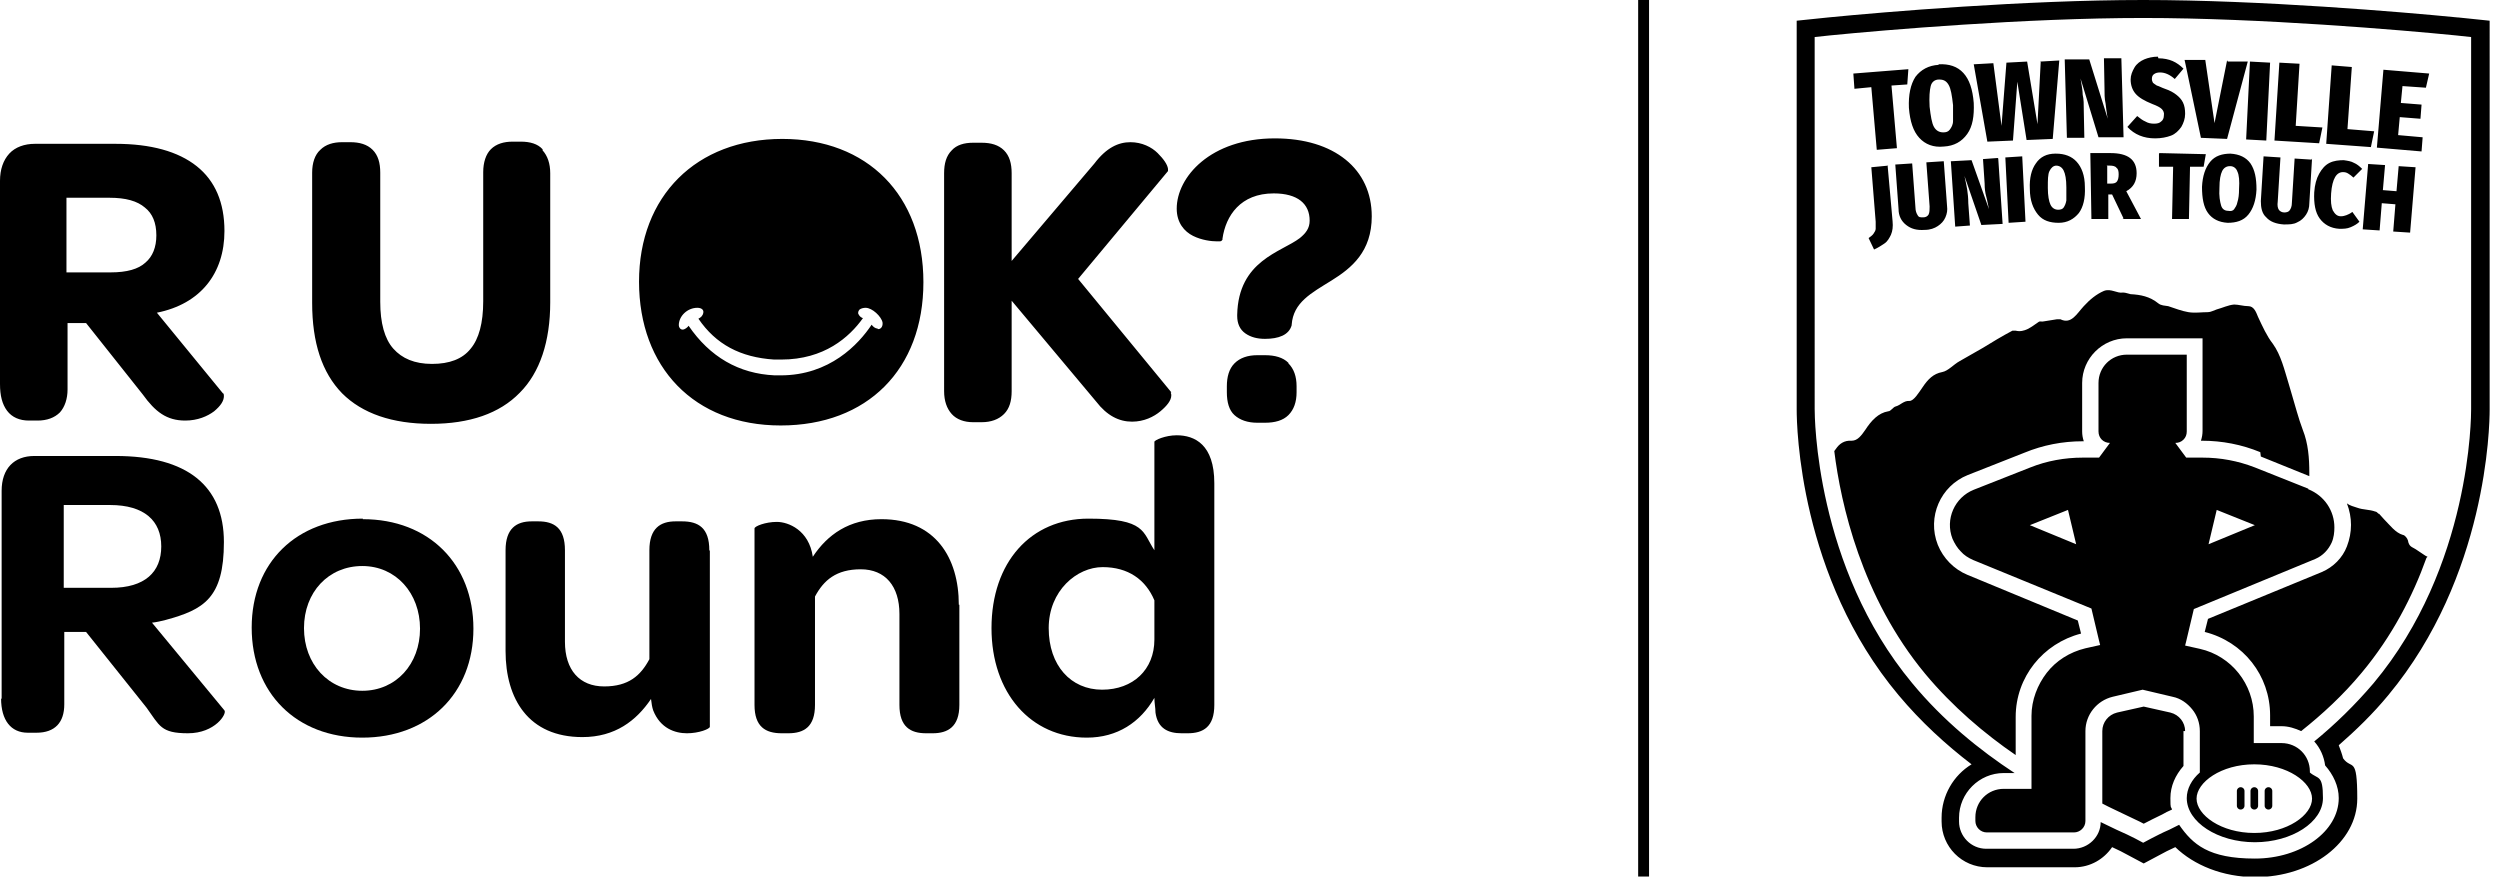 <?xml version="1.0" encoding="UTF-8"?>
<svg xmlns="http://www.w3.org/2000/svg" version="1.1" viewBox="0 0 458.9 160.9">
  <!-- Generator: Adobe Illustrator 28.7.1, SVG Export Plug-In . SVG Version: 1.2.0 Build 142)  -->
  <g>
    <g id="a">
      <path d="M451.1,3.2c-10.2-1-36.1-3.2-57.7-3.2s-47.6,2.2-57.8,3.2l-5.8.6v71.4c0,3.1.5,30.7,18.7,52.4,4.1,4.9,8.7,9.1,13.4,12.7-3.3,2-5.5,5.7-5.5,9.8v.7c0,4.6,3.7,8.4,8.4,8.4h16c2.9,0,5.4-1.5,6.9-3.7,1.1.5,2.1,1,2.8,1.4l3,1.6,3-1.6c.7-.4,1.7-.9,2.8-1.4,3.4,3.3,8.7,5.5,14.7,5.5,10.3,0,18.7-6.4,18.7-14.4s-1-5.2-2.6-7.4c-.2-.8-.5-1.6-.8-2.4,3.2-2.8,6.3-5.8,9.1-9.2,18.1-21.8,18.6-49.3,18.6-52.4V3.8l-5.8-.6h0ZM453.6,75.1c0,1.2,0,28.9-17.9,50.3-3.4,4-7.1,7.6-10.9,10.7,1.1,1.2,1.8,2.8,2,4.4,1.5,1.7,2.5,3.8,2.5,6,0,6.1-6.9,11.1-15.4,11.1s-11.4-2.6-13.9-6.2c-.6.3-1.2.6-1.8.9-1.4.6-2.5,1.2-3.3,1.6l-1.5.8-1.5-.8c-.8-.4-2-1-3.4-1.6-.9-.4-1.8-.9-2.9-1.4,0,2.7-2.3,4.9-5,4.9h-16c-2.8,0-5-2.3-5-5v-.7c0-4.5,3.7-8.2,8.2-8.2h2c-6.4-4.2-13.1-9.6-18.8-16.5-17.8-21.4-17.9-49.1-17.9-50.3V6.8l2.8-.3c10.1-1,36-3.2,57.5-3.2s47.3,2.2,57.4,3.2l2.8.3v68.4h0ZM400.8,134.2v6.4c-1.5,1.7-2.4,3.7-2.4,5.9s.1,1.4.3,2.1c-.7.3-1.3.6-1.8.9-1.2.6-2.5,1.2-3.4,1.7h0s0,0,0,0c-.9-.5-2.1-1-3.5-1.7-1.2-.6-2.6-1.2-4.1-2v-13.3c0-1.6,1.1-3,2.7-3.4l4.9-1.1,4.9,1.1c1.6.4,2.7,1.8,2.7,3.4M414.9,83c-3.4-1.4-7-2.1-10.7-2.1h-.2c.2-.6.3-1.2.3-1.8v-17h-13.9c-4.5,0-8.2,3.7-8.2,8.2v8.9c0,.6.1,1.2.3,1.8h-.2c-3.7,0-7.3.7-10.7,2.1l-10.4,4.1c-5,2-7.5,7.7-5.5,12.8,1,2.5,3,4.5,5.4,5.5l20.3,8.4.6,2.4c-7,1.8-12,8-12,15.3v7c-5.7-3.9-11.6-8.9-16.6-14.9-11.7-14.1-15.5-31.2-16.7-40.9.1-.1.2-.3.3-.4,0,0,0,0,0,0,.6-.9,1.5-1.6,2.9-1.5,1.1,0,1.8-1,2.5-2,1.1-1.7,2.4-3.1,4.2-3.4.5,0,.9-.8,1.4-.9.8-.2,1.5-1.1,2.5-1,.8,0,1.7-1.5,2.4-2.5,1-1.5,2-2.5,3.6-2.8,1.1-.2,2.1-1.4,3.2-2,1.4-.8,2.8-1.6,4.2-2.4,1.8-1.1,3.6-2.2,5.5-3.2.2,0,.4,0,.6,0,1.6.4,2.9-.7,4.2-1.6.3-.2.6,0,.9-.1l2.5-.4c.2,0,.4,0,.6,0,2,1,3-1,4.3-2.4,1.1-1.2,2.3-2.2,3.7-2.8,1.3-.5,2.4.5,3.5.3.5,0,.9.2,1.4.3,1.8.1,3.5.4,5.1,1.7.5.4,1.2.4,1.8.5,1.2.4,2.5.9,3.7,1.1,1.2.2,2.4,0,3.6,0,.5,0,1-.3,1.6-.5,1.1-.3,2.1-.8,3.2-.9.8,0,1.7.3,2.6.3,1,0,1.4,1,1.8,2,.8,1.7,1.6,3.5,2.7,4.9,1.5,2.1,2.1,4.7,2.9,7.3l.5,1.7c.7,2.3,1.3,4.7,2.1,6.8,1,2.5,1.2,5.2,1.2,7.9v.6l-8.9-3.6h0ZM445.4,102.4c-2.5,7-6.3,14.4-11.9,21.1-3.4,4.1-7.2,7.6-11.1,10.7-1.1-.5-2.3-.9-3.6-.9h-2.1v-2c0-7.3-4.9-13.5-12-15.3l.6-2.4,20.9-8.6c2.1-.9,3.8-2.6,4.6-4.7,1-2.6,1-5.3,0-7.9.5.4,1.3.6,1.9.8,1.1.4,2.2.3,3.3.7.2,0,.4.2.6.4,0,0,0,0,.1,0,.3.3.6.7.9,1,1.1,1.1,2.1,2.5,3.5,2.9.3,0,.8.6.9,1,.2,1.2.8,1.2,1.4,1.6.6.4,1.2.8,1.8,1.2l.4.2h0ZM340.2,13.5l.2,2.8,3.1-.3,1,11.5,3.7-.3-1-11.5,2.9-.2.2-2.8-10.1.8h0ZM355.9,11.9c-1.9.1-3.3.9-4.3,2.2-.9,1.4-1.3,3.3-1.2,5.7.2,2.5.8,4.3,1.9,5.5s2.6,1.8,4.5,1.6c1.9-.1,3.3-.9,4.3-2.3s1.3-3.3,1.2-5.7c-.2-2.5-.8-4.3-1.9-5.5-1.1-1.2-2.6-1.7-4.6-1.6M356,14.6c.8,0,1.3.3,1.7,1,.4.7.6,1.9.8,3.7,0,1.2,0,2.2,0,2.9,0,.7-.3,1.2-.6,1.6s-.7.5-1.2.5c-.7,0-1.3-.3-1.7-1s-.6-2-.8-3.7c-.1-1.8,0-3,.2-3.8s.8-1.2,1.5-1.2M374.6,11.2l-.6,11.6-1.9-11.5-3.8.2-.9,11.6-1.5-11.5-3.6.2,2.5,14.2,4.7-.2.8-10.8,1.7,10.7,4.8-.2,1.2-14.4-3.5.2h0ZM389.4,10.7h-3.2c0,0,.1,5.4.1,5.4,0,1.1,0,2,.2,2.9.1.8.2,1.8.4,2.8l-3.4-10.9h-4.5c0,.1.4,14.4.4,14.4h3.2c0,0-.1-5-.1-5,0-1.1,0-2.1-.2-2.9,0-.8-.2-1.8-.4-3l3.3,10.8h4.6c0-.1-.4-14.4-.4-14.4h0ZM396.1,10.4c-.9,0-1.8.2-2.5.5s-1.4.8-1.8,1.5-.7,1.4-.7,2.2c0,1,.3,1.9.9,2.6.6.7,1.6,1.3,3.1,1.9.8.3,1.4.6,1.7.9.3.3.5.7.4,1.2,0,.5-.2.9-.5,1.1-.3.3-.7.4-1.3.4-.6,0-1.1-.1-1.6-.4-.5-.2-1-.6-1.5-1l-1.8,2c1.3,1.4,3,2.1,5.1,2.1,1.1,0,2.1-.2,2.9-.5s1.4-.9,1.9-1.6c.4-.7.7-1.5.7-2.4,0-.8-.1-1.5-.4-2.1-.3-.6-.7-1-1.2-1.4-.5-.4-1.2-.8-2.1-1.1-.6-.2-1.1-.5-1.5-.6-.3-.2-.6-.4-.7-.5-.1-.2-.2-.4-.2-.7,0-.4.1-.7.4-.9.3-.2.6-.3,1.1-.3.9,0,1.8.4,2.7,1.2l1.6-1.9c-.6-.6-1.3-1.1-2-1.4s-1.6-.5-2.6-.5M408.8,11.1l-2.3,11.5-1.7-11.6h-3.8c0-.1,3,14.3,3,14.3l4.8.2,3.8-14.2h-3.7c0-.1,0-.1,0-.1ZM413,11.3l-.7,14.3,3.7.2.7-14.3s-3.7-.2-3.7-.2ZM418.4,11.5l-.9,14.3,8.2.5.6-2.9-4.9-.3.7-11.4-3.7-.2h0ZM428,12.1l-1,14.3,8.2.6.6-2.9-4.9-.4.8-11.4-3.7-.3h0ZM437.5,12.8l-1.2,14.3,8.2.7.2-2.6-4.5-.4.3-3.3,3.8.3.2-2.6-3.8-.3.3-3.1,4.3.3.6-2.6-8.4-.7h0ZM346.6,30.4l-3.1.3.8,10c0,.5,0,1,0,1.3,0,.3-.2.6-.4.9-.2.3-.5.5-.9.8l1,2.1c.7-.3,1.3-.7,1.9-1.1s.9-1,1.2-1.6c.3-.7.4-1.5.3-2.5l-.9-10.1h0ZM356.7,29.6l-3.1.2.6,8.1c0,.6,0,1.1-.2,1.5-.2.3-.5.5-1,.5-.5,0-.8,0-1-.4-.2-.3-.4-.8-.4-1.4l-.6-8.1-3.1.2.6,8.2c0,1.2.5,2.2,1.4,2.9s1.9,1,3.4.9c1,0,1.8-.3,2.4-.7s1.1-.9,1.4-1.6.4-1.3.3-2.1l-.6-8.2h0ZM366.7,29l-2.7.2.3,4.5c0,.9.1,1.7.3,2.4s.3,1.5.5,2.3l-3.2-9-3.8.2.8,12,2.7-.2-.3-4.1c0-1-.1-1.8-.2-2.5-.1-.7-.3-1.5-.5-2.5l3.1,9,3.9-.2-.8-12ZM368.1,28.9l.6,12,3.1-.2-.6-12s-3.1.2-3.1.2ZM377.3,28.2c-1.6,0-2.8.6-3.6,1.8-.8,1.1-1.2,2.7-1.1,4.7,0,2.1.6,3.6,1.5,4.7s2.2,1.5,3.8,1.5c1.6,0,2.8-.7,3.7-1.8.8-1.1,1.2-2.7,1.1-4.8,0-2.1-.6-3.6-1.5-4.6s-2.2-1.5-3.8-1.5M377.4,30.4c.6,0,1.1.3,1.4.9.3.6.5,1.6.5,3.1,0,1,0,1.8,0,2.4-.1.6-.3,1-.5,1.3s-.6.4-1,.4c-.6,0-1.1-.3-1.4-.9-.3-.6-.5-1.7-.5-3.1,0-1.5,0-2.5.3-3.1.3-.6.7-1,1.3-1M389.6,40.2h3.4s-2.7-5.1-2.7-5.1c1.3-.7,1.9-1.8,1.9-3.3,0-2.5-1.6-3.7-4.8-3.7h-3.7c0,0,.2,12.1.2,12.1h3.1s0-4.5,0-4.5h.7l2.1,4.4h0ZM386.7,30.4h.6c.5,0,1,.1,1.2.4.3.2.4.6.4,1.2,0,.6-.1,1-.3,1.3-.2.3-.6.4-1.1.4h-.7v-3.2s0,0,0,0ZM396.3,28.2v2.4s2.6,0,2.6,0l-.2,9.6h3.1c0,0,.2-9.6.2-9.6h2.5s.4-2.3.4-2.3l-8.5-.2h0ZM409.5,28.2c-1.6,0-2.9.4-3.8,1.5s-1.4,2.6-1.5,4.6c0,2.1.3,3.7,1.1,4.8.8,1.1,2,1.7,3.6,1.8,1.6,0,2.9-.4,3.8-1.5s1.4-2.6,1.5-4.6c0-2.1-.3-3.6-1.1-4.8-.8-1.1-2-1.7-3.7-1.8M409.4,30.5c.6,0,1.1.4,1.3,1,.3.6.4,1.7.3,3.2,0,1-.1,1.8-.3,2.4-.1.6-.4,1-.6,1.3s-.6.4-1.1.3c-.6,0-1.1-.3-1.3-1s-.4-1.7-.3-3.2c0-1.5.2-2.5.5-3.1.3-.6.8-.9,1.4-.9M424.3,29.3l-3.1-.2-.5,8.1c0,.7-.2,1.1-.4,1.4s-.6.4-1,.4-.8-.2-1-.5c-.2-.3-.3-.8-.2-1.5l.5-8.1-3.1-.2-.5,8.2c0,1.2.2,2.3,1,3,.7.8,1.8,1.2,3.2,1.3,1,0,1.8,0,2.5-.4.7-.3,1.2-.8,1.6-1.4.4-.6.6-1.3.6-2.1l.5-8.2h0ZM430.3,29.4c-1,0-1.9.1-2.7.5s-1.4,1.1-1.9,2c-.5.9-.8,2-.9,3.4-.1,2.1.2,3.7,1,4.8s2,1.8,3.6,1.9c.8,0,1.4,0,2.1-.3s1.2-.6,1.6-1l-1.3-1.8c-.4.3-.8.5-1.1.6-.3.1-.6.2-1,.2-.7,0-1.1-.4-1.5-1.1-.3-.7-.4-1.7-.3-3.1.2-2.7,1-4,2.3-3.9.3,0,.6.1.9.3s.6.4.9.7l1.6-1.6c-.5-.5-1-.9-1.5-1.1-.5-.3-1.2-.4-1.9-.5M442.4,42.7l1-12-3.1-.2-.4,4.6-2.5-.2.4-4.6-3.1-.2-1,12,3.1.2.4-5,2.5.2-.4,5,3.1.2h0ZM411.3,144.5c-.4,0-.7.3-.7.7v2.6c0,.4.3.7.7.7s.7-.3.7-.7v-2.6c0-.4-.3-.7-.7-.7M413.8,144.5c-.4,0-.7.3-.7.7v2.6c0,.4.3.7.7.7s.7-.3.7-.7v-2.6c0-.4-.3-.7-.7-.7M416.4,144.5c-.4,0-.7.3-.7.7v2.6c0,.4.3.7.7.7s.7-.3.7-.7v-2.6c0-.4-.3-.7-.7-.7M416.4,144.5c-.4,0-.7.3-.7.7v2.6c0,.4.3.7.7.7s.7-.3.7-.7v-2.6c0-.4-.3-.7-.7-.7M413.8,144.5c-.4,0-.7.3-.7.7v2.6c0,.4.3.7.7.7s.7-.3.7-.7v-2.6c0-.4-.3-.7-.7-.7M411.3,144.5c-.4,0-.7.3-.7.7v2.6c0,.4.3.7.7.7s.7-.3.7-.7v-2.6c0-.4-.3-.7-.7-.7M423.7,89.7l-9.8-3.9c-3.1-1.2-6.3-1.8-9.6-1.8h-3l-2-2.7c.6,0,1.1-.2,1.5-.6s.6-.9.6-1.5v-14.1h-11c-2.9,0-5.2,2.3-5.2,5.2v8.9c0,1.2.9,2.1,2.1,2.1l-2,2.7h-3c-3.3,0-6.6.6-9.6,1.8l-10.4,4.1c-3.5,1.4-5.3,5.4-3.9,9,.4.9.9,1.7,1.5,2.3.6.7,1.4,1.2,2.3,1.6l21.7,8.9,1.4,5.9.2.8-2.7.6c-2.9.7-5.4,2.3-7.1,4.5s-2.8,5-2.8,7.9v13.4h-5.1c-2.9,0-5.2,2.3-5.2,5.2v.7c0,1.1.9,2.1,2.1,2.1h16c1.1,0,2.1-.9,2.1-2.1v-16.5c0-3,2.1-5.6,5-6.3l5.5-1.3,5.5,1.3c1.5.3,2.7,1.2,3.6,2.3.9,1.1,1.4,2.5,1.4,4v7.6c-1.5,1.3-2.4,3-2.4,4.7,0,4.4,5.7,8.1,12.5,8.1s12.5-3.7,12.5-8.1-.9-3.4-2.4-4.7v-.2c0-2.9-2.3-5.2-5.2-5.2h-5.1v-4.9c0-5.9-4.1-11.1-9.9-12.4l-2.7-.6.2-.8,1.4-5.9,22.3-9.2c1.4-.6,2.4-1.7,3-3,.4-.9.5-1.9.5-2.8,0-3-1.8-5.8-4.8-7M372.6,96.4l7-2.8,1.5,6.3-8.5-3.5h0ZM413.8,140.3c6.1,0,10.6,3.3,10.6,6.3s-4.5,6.3-10.6,6.3-10.6-3.3-10.6-6.3,4.5-6.3,10.6-6.3M405.4,99.9l1.5-6.3,7,2.8-8.5,3.5h0ZM416.4,148.6c.4,0,.7-.3.7-.7v-2.6c0-.4-.3-.7-.7-.7s-.7.3-.7.7v2.6c0,.4.3.7.7.7M413.8,148.6c.4,0,.7-.3.7-.7v-2.6c0-.4-.3-.7-.7-.7s-.7.3-.7.7v2.6c0,.4.3.7.7.7M411.3,148.6c.4,0,.7-.3.7-.7v-2.6c0-.4-.3-.7-.7-.7s-.7.3-.7.7v2.6c0,.4.3.7.7.7M411.3,144.5c-.4,0-.7.3-.7.7v2.6c0,.4.3.7.7.7s.7-.3.7-.7v-2.6c0-.4-.3-.7-.7-.7M413.8,144.5c-.4,0-.7.3-.7.7v2.6c0,.4.3.7.7.7s.7-.3.7-.7v-2.6c0-.4-.3-.7-.7-.7M416.4,144.5c-.4,0-.7.3-.7.7v2.6c0,.4.3.7.7.7s.7-.3.7-.7v-2.6c0-.4-.3-.7-.7-.7M413.8,144.5c-.4,0-.7.3-.7.7v2.6c0,.4.3.7.7.7s.7-.3.7-.7v-2.6c0-.4-.3-.7-.7-.7M416.4,144.5c-.4,0-.7.3-.7.7v2.6c0,.4.3.7.7.7s.7-.3.7-.7v-2.6c0-.4-.3-.7-.7-.7M411.3,144.5c-.4,0-.7.3-.7.7v2.6c0,.4.3.7.7.7s.7-.3.7-.7v-2.6c0-.4-.3-.7-.7-.7"/>
      <g>
        <path d="M.3,128.3v-38.2c0-4.1,2.3-6.4,6-6.4h14.9c13.2,0,19.9,5.5,19.9,15.8s-3.7,12.4-10.7,14.3c-.8.2-1.6.4-2.5.5l13.3,16.1c.5.6-1.7,4.2-6.7,4.2s-5.2-1.4-7.6-4.7l-11.1-13.9h-4v13.3c0,3.3-1.7,5.2-5.1,5.2h-1.6c-3.1,0-4.9-2.3-4.9-6.3h0ZM20.4,107.9c6.2,0,9.2-2.9,9.2-7.6s-3.1-7.6-9.4-7.6h-8.5v15.2h8.8Z"/>
        <g>
          <path d="M41,72.3l-12.2-14.9c8-1.6,12.4-7.2,12.4-15,0-5.2-1.7-9.2-5.1-11.9-3.4-2.7-8.4-4.1-14.9-4.1H6.4c-1.9,0-3.6.6-4.7,1.8-1.1,1.2-1.7,2.9-1.7,5v37.3c0,2.1.4,3.7,1.3,4.9.9,1.2,2.3,1.8,4,1.8h1.6c1.7,0,3.1-.5,4.1-1.5.9-1,1.4-2.5,1.4-4.2v-12.2h3.4l10.4,13.1c2.3,3.2,4.4,4.8,7.8,4.8h0c2.3,0,4.1-.8,5.3-1.7,1.2-1,1.8-1.9,1.8-2.8,0-.2,0-.4-.2-.6h0ZM26.7,48.2c-1.3,1.2-3.4,1.8-6.4,1.8h-8.1v-13.7h7.9c3,0,5.1.6,6.5,1.8,1.4,1.1,2.1,2.8,2.1,5.1,0,2.2-.7,3.9-2,5ZM99.6,27.6c.9,1,1.4,2.4,1.4,4.2v23.7c0,7.2-1.9,12.9-5.6,16.6-3.7,3.8-9.2,5.7-16.3,5.7h0c-7.1,0-12.6-1.9-16.3-5.6-3.7-3.8-5.5-9.3-5.5-16.6v-23.9c0-1.8.5-3.3,1.5-4.2,1-1,2.4-1.4,4-1.4h1.5c1.7,0,3.1.4,4.1,1.4,1,1,1.4,2.4,1.4,4.2v23.7c0,3.9.8,6.8,2.4,8.6s3.9,2.8,7.1,2.8,5.6-.9,7.1-2.8c1.5-1.8,2.3-4.7,2.3-8.7v-23.7c0-1.8.5-3.3,1.4-4.2,1-1,2.4-1.4,4-1.4h1.5c1.7,0,3.1.4,4,1.4h0ZM251.8,39.7c0,6.5-3.7,9.5-7.4,11.8-3.7,2.3-7,4-7.3,8.1h0c0,0,0,.1,0,.1-.5,1.8-2.4,2.5-4.9,2.5h0c-1.4,0-2.6-.3-3.6-1s-1.5-1.8-1.5-3.2v-.2c.2-10,8.1-11.5,11.5-14.1,1.1-.9,1.8-1.8,1.8-3.2,0-3.1-2.2-5-6.6-5-6.1,0-8.8,4.1-9.4,8.3h0c0,.1,0,.2,0,.2-.3.4-.3.2-.4.3,0,0-.1,0-.2,0-.1,0-.3,0-.5,0-.9,0-2.7-.2-4.3-1-1.6-.8-3-2.4-3-5,0-5.8,6.2-12.9,18-12.9,5.5,0,9.9,1.4,13,3.9,3.1,2.5,4.8,6.1,4.8,10.4h0ZM236.5,66.7c1,1,1.5,2.4,1.5,4.2v1.1c0,1.8-.5,3.2-1.5,4.2-1,1-2.5,1.4-4.3,1.4h-1.4c-1.8,0-3.2-.5-4.2-1.4s-1.4-2.4-1.4-4.2v-1.1c0-1.7.4-3.2,1.4-4.2,1-1,2.4-1.5,4.2-1.5h1.4c1.8,0,3.3.4,4.3,1.4h0ZM214.9,72.1c.1.2.1.3.1.5,0,.9-.8,1.9-2,2.9-1.2,1-3,1.9-5.2,1.9h0c-2.4,0-4.6-1.1-6.6-3.7l-15.5-18.5v16.6c0,1.8-.4,3.2-1.4,4.2s-2.4,1.5-4.1,1.5h-1.6c-1.6,0-3-.5-3.9-1.5s-1.4-2.4-1.4-4.2V31.8c0-1.8.4-3.2,1.4-4.2.9-1,2.3-1.4,3.9-1.4h1.6c1.7,0,3.1.4,4.1,1.4s1.4,2.4,1.4,4.2v16.1l15.2-17.9c2.2-2.9,4.4-3.9,6.6-3.9,2.1,0,3.9.9,5,2,1.1,1.1,1.8,2.1,1.9,2.9,0,.1,0,.2,0,.4h0c0,0-16.5,19.8-16.5,19.8l17.1,20.8h0s0,0,0,0ZM143.6,25.5c-15.8,0-26.3,10.5-26.3,26.2s10.1,26.4,26,26.4,26.2-10.3,26.2-26.3-10.3-26.3-25.9-26.3h0ZM161.1,60.3c-.5,0-.9-.4-1.1-.7-2.4,3.6-7.7,9.3-16.7,9.3s-.8,0-1.1,0c-6.6-.3-11.9-3.4-15.8-9.1-.2.3-.7.7-1.1.7s-.7-.4-.7-.8c0-1.7,1.6-3.2,3.4-3.2.8,0,1.2.4,1.1.9-.1.6-.5.9-.9,1.1,3.2,4.7,7.7,7.1,13.9,7.5.4,0,.9,0,1.3,0,7.9,0,12.5-4.1,15-7.6-.3-.1-.6-.3-.8-.7-.2-.3,0-.7.2-.9.3-.2.7-.3,1.1-.3,1.2,0,2.9,1.6,3.1,2.7.1.8-.4,1.3-.9,1.2h0Z"/>
          <path d="M66.6,95.3c12.1,0,20.3,8.2,20.3,20.1s-8.3,20-20.4,20-20.3-8.2-20.3-20.2,8.3-20,20.4-20ZM66.5,103.9c-6.2,0-10.7,4.8-10.7,11.4s4.5,11.5,10.7,11.5,10.6-4.9,10.6-11.4-4.4-11.5-10.6-11.5Z"/>
        </g>
        <path d="M130.3,101.1v32.3c0,.4-2,1.2-4.2,1.2s-4.9-.9-6.2-4.2c-.2-.6-.3-1.2-.4-2.1-2.7,4-6.6,7-12.6,7-9.9,0-14.1-7-14.1-15.8v-18.5c0-4,2-5.3,4.8-5.3h1.2c2.9,0,4.9,1.2,4.9,5.3v16.8c0,5.2,2.7,8.2,7.2,8.2s6.7-2,8.3-5v-20c0-4,2-5.3,4.8-5.3h1.2c3,0,5,1.2,5,5.3h0Z"/>
        <path d="M176.1,111v18.4c0,4-2.1,5.2-4.9,5.2h-1.2c-2.9,0-4.9-1.2-4.9-5.2v-16.7c0-5.1-2.6-8.2-7.1-8.2s-6.8,2-8.4,5v19.9c0,4-2,5.2-4.9,5.2h-1.2c-3,0-5-1.2-5-5.2v-32.4c0-.4,2-1.2,4.1-1.2s5.9,1.5,6.6,6.4c2.7-4.1,6.7-6.9,12.6-6.9,9.9,0,14.2,7.1,14.2,15.7h0Z"/>
        <path d="M182,115.3c0-12.1,7.2-20.1,17.8-20.1s9.9,2.5,12.1,5.8v-19.9c0-.3,2-1.2,4.1-1.2,3.3,0,6.9,1.7,6.9,8.8v40.7c0,4-2,5.2-4.9,5.2h-1.1c-2.5,0-4.4-.9-4.8-3.8,0-.9-.2-1.7-.2-2.7-2.6,4.5-6.8,7.3-12.4,7.3-10.3,0-17.5-8.2-17.5-20.1h0ZM211.9,110.2c-1.6-3.8-4.8-6.1-9.5-6.1s-9.9,4.3-9.9,11.2,4.1,11.3,9.8,11.3,9.6-3.7,9.6-9.2v-7.2h0Z"/>
      </g>
      <rect x="300.7" width="2" height="160.9"/>
    </g>
  </g>
</svg>